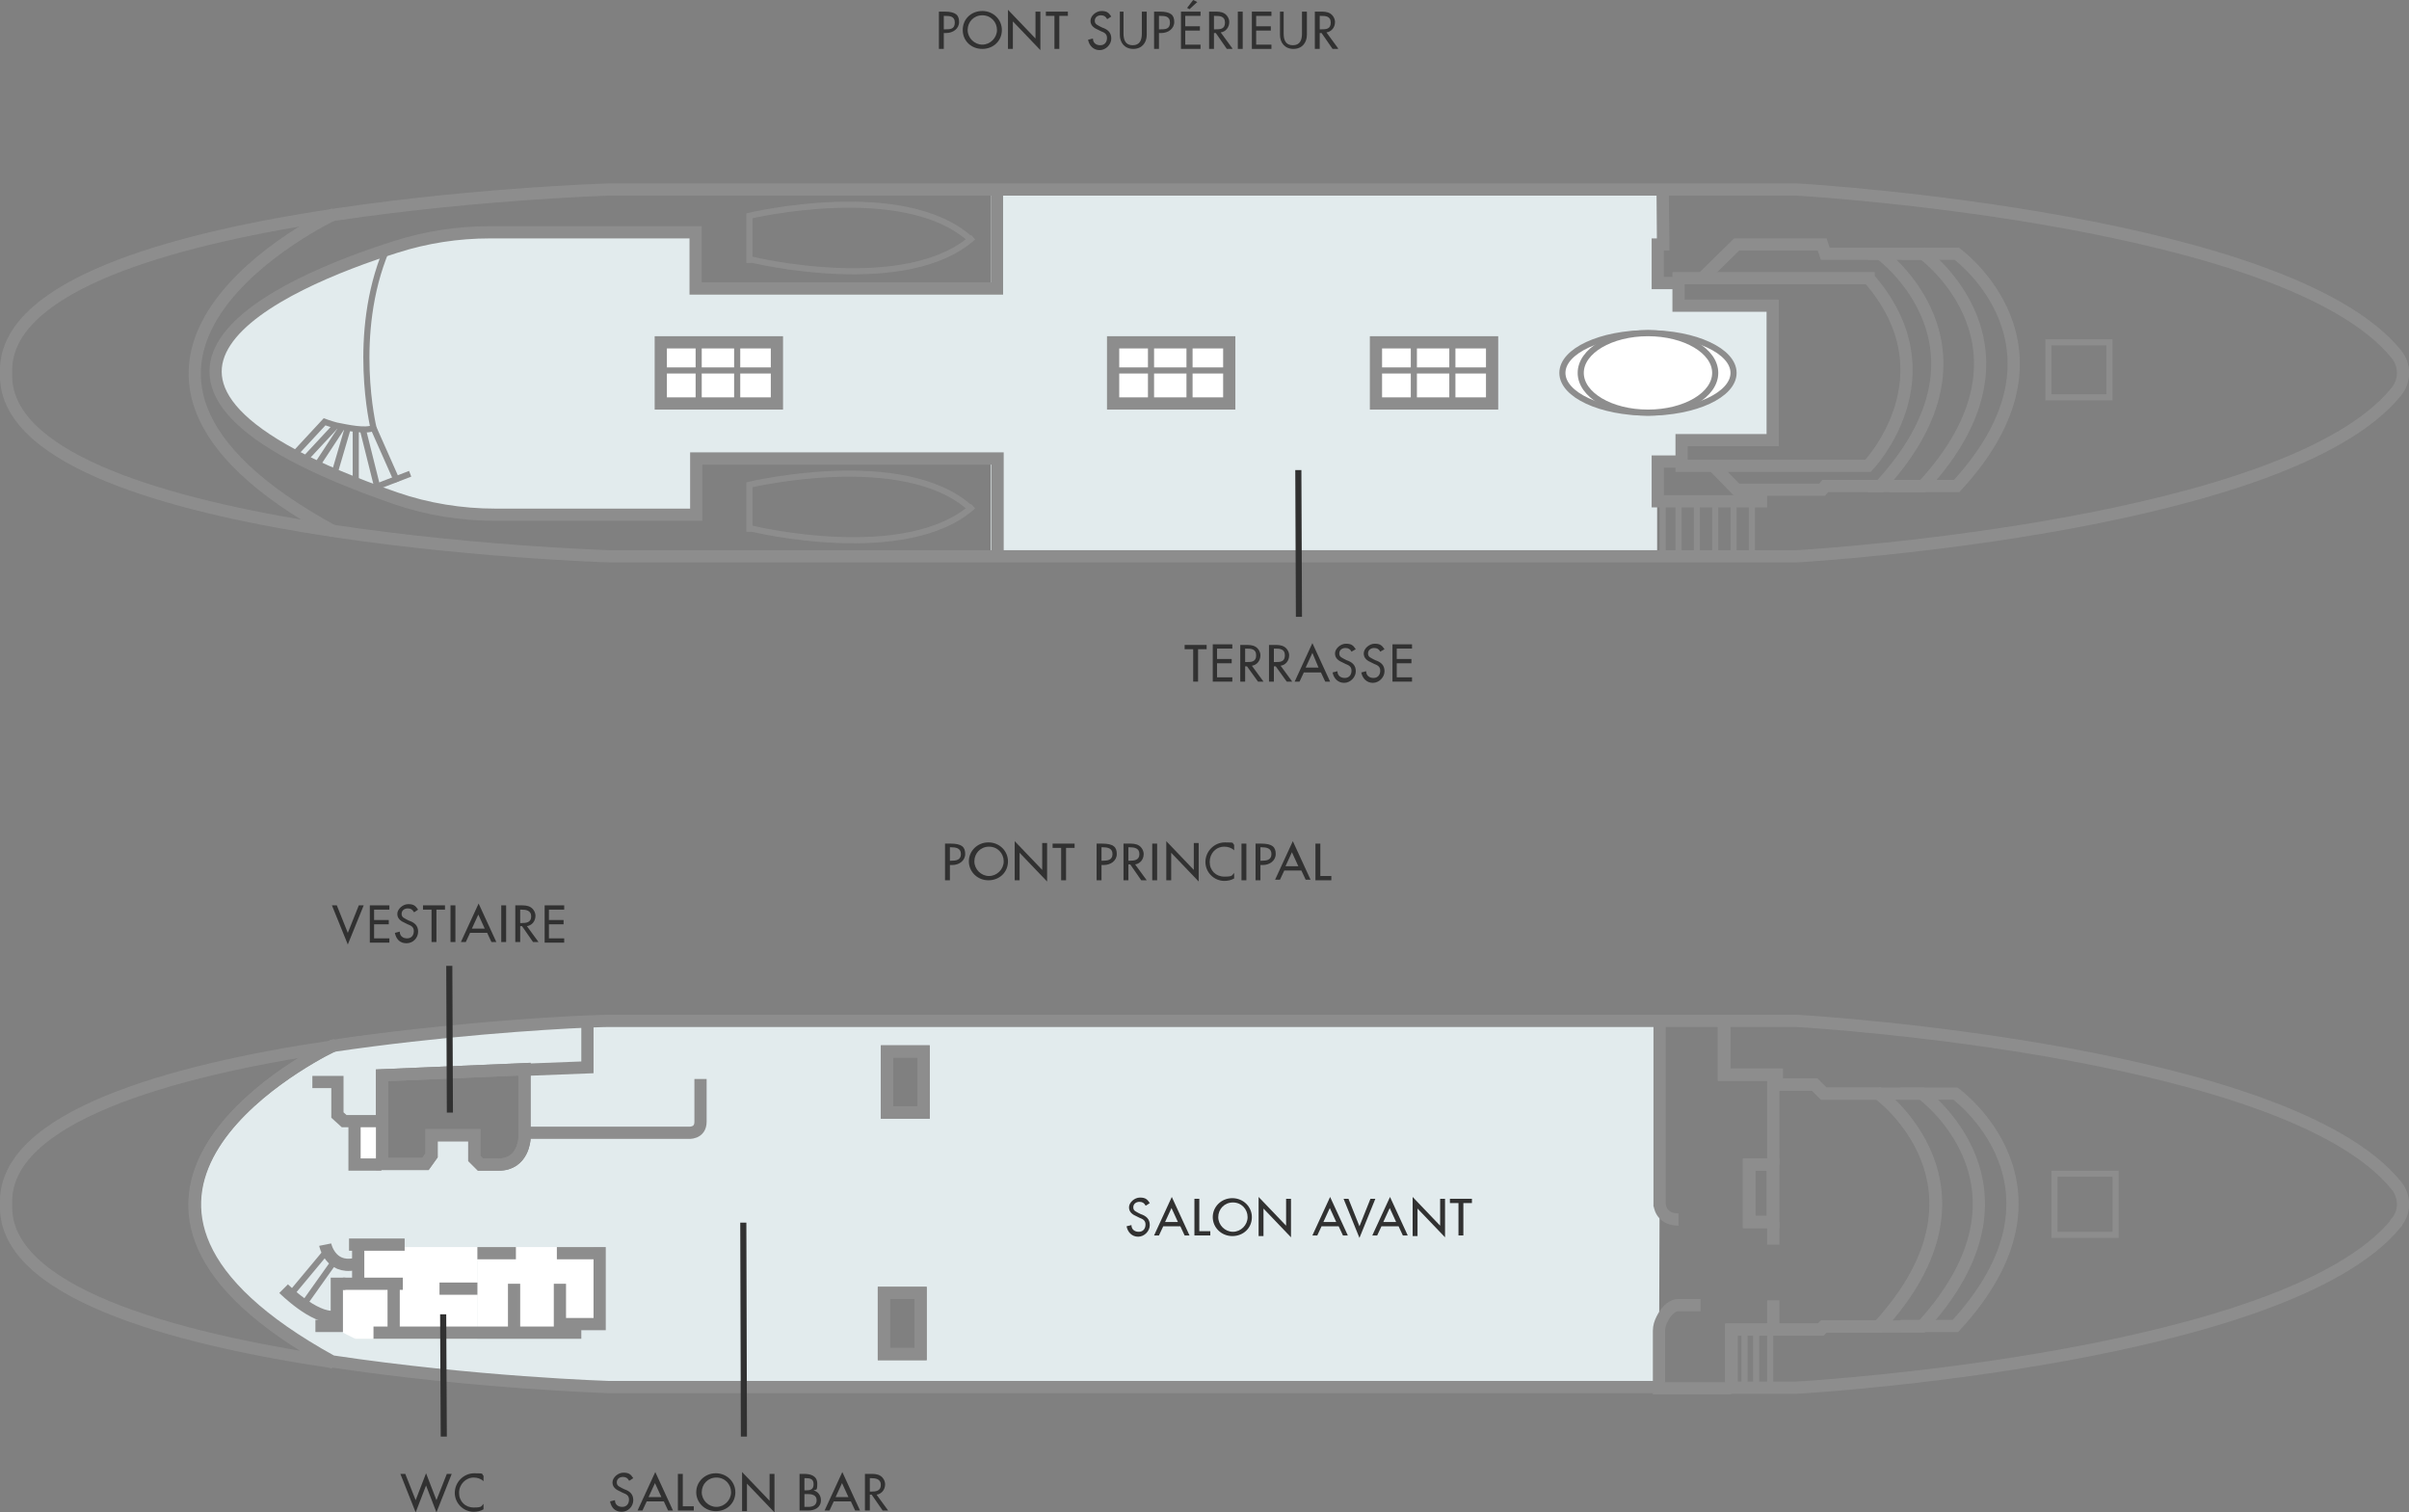 <?xml version="1.0" encoding="UTF-8"?>
<svg xmlns="http://www.w3.org/2000/svg" version="1.1" viewBox="0 0 394.1 247.4">
  <rect x="0" y="0" width="394.1" height="247.4" fill="#808080" stroke="none"/>
  <defs>
    <style>
      .cls-1, .cls-2, .cls-3 {
        fill: #fff;
      }

      .cls-1, .cls-3, .cls-4, .cls-5, .cls-6, .cls-7 {
        stroke-miterlimit: 10;
      }

      .cls-1, .cls-3, .cls-4, .cls-6, .cls-7 {
        stroke: #8d8d8d;
      }

      .cls-8 {
        fill: #313131;
      }

      .cls-9, .cls-7 {
        fill: #e2ebed;
      }

      .cls-3, .cls-6, .cls-7 {
        stroke-width: 2px;
      }

      .cls-4, .cls-5, .cls-6 {
        fill: none;
      }

      .cls-5 {
        stroke: #313131;
      }
    </style>
  </defs>
  <!-- Generator: Adobe Illustrator 28.6.0, SVG Export Plug-In . SVG Version: 1.2.0 Build 709)  -->
  <g>
    <g id="Calque_1">
      <g id="Calque_1-2" data-name="Calque_1">
        <g id="Calque_2">
          <g id="Calque_7">
            <polygon class="cls-9" points="271.1 91 162.1 91 162.1 31 271.1 31 271.1 46.3 275.1 47 275.1 50.2 290.1 50 290.1 72 275.1 72 275.1 75 271.1 74.9 271.1 75.2 271.1 91"/>
            <path class="cls-7" d="M163.1,31v16.2h-49.3v-9.2h-33.7c-5.2,0-10.4.8-15.4,2.4-18.3,5.8-55.9,21.8,0,41.1,5.2,1.8,10.8,2.7,16.3,2.7h32.9v-9.2h49.3v16.2"/>
            <line class="cls-4" x1="52.6" y1="214.5" x2="56.5" y2="206.6"/>
            <rect class="cls-2" x="59.1" y="204" width="18" height="5"/>
            <path class="cls-6" d="M392,57.9c-17.8-21.8-94.4-26.7-98.1-26.9H99.7S0,34,1,61c-1.1,27,98.7,30,98.7,30h194.2c3.8-.2,80.4-5.1,98.1-26.9,1.5-1.8,1.5-4.4,0-6.2h0Z"/>
            <path class="cls-6" d="M283.2,227v-9.5h14.6l.5-.5h9c21-22.9,0-38.1,0-38.1h-9l-1.5-1.5h-6.2c0,.1,0-1.6,0-1.6h-8.6v-8.8h-10.6M290.1,199.9h-3.9v-9.4h3.9v9.4Z"/>
            <path class="cls-7" d="M271.5,197.4v-30.4H99.7s-1.3,0-3.6.1c-7.2.3-24.2,1.4-41.8,4-5,2.5-47.8,25.3,0,51.6,23.3,3.5,45.3,4.2,45.3,4.2h171.8M85.8,186.3s-.2,4.2-4.2,4.2h-3l-1-1v-3.8h-7v3.3l-1,1.4h-7.1v-14.5l23.3-1v11.3h0ZM150.6,221.5h-6v-10h6v10ZM151.1,182h-6v-10h6v10Z"/>
            <rect class="cls-2" x="58.1" y="184" width="4" height="6"/>
            <polyline class="cls-2" points="78.1 218 92.6 218 92.6 216.1 97.1 216.1 97.1 204 78.1 204"/>
            <polyline class="cls-2" points="58.1 219 56.1 218 56.1 211 56.1 210 59.4 210"/>
            <rect class="cls-2" x="58.1" y="204" width="20" height="15"/>
            <path class="cls-6" d="M54.3,222.8c-26.2-3.9-53.9-11.5-53.3-25.8-.6-14.3,27.1-21.9,53.2-25.8-5,2.5-47.8,25.3,0,51.6h0Z"/>
            <path class="cls-6" d="M85.8,175v11.3s-.2,4.2-4.2,4.2h-3l-1-1v-3.8h-7v3.3l-1,1.4h-7.1v-14.5l23.3-1h0Z"/>
            <rect class="cls-6" x="144.6" y="211.5" width="6" height="10"/>
            <rect class="cls-6" x="145.1" y="172" width="6" height="10"/>
            <rect class="cls-6" x="286.1" y="190.5" width="3.9" height="9.4"/>
            <path class="cls-6" d="M392,200.1c-17.8,21.8-94.4,26.7-98.1,26.9h-10.6v-9.5h14.6l.5-.5h9c21-22.9,0-38.1,0-38.1h-9l-1.5-1.5h-6.2c0,.1,0-1.6,0-1.6h-8.6v-8.8h11.8c3.8.2,80.4,5.1,98.1,26.9,1.5,1.8,1.5,4.4,0,6.1h0Z"/>
            <rect class="cls-3" x="108.1" y="56" width="19" height="10"/>
            <rect class="cls-3" x="182.1" y="56" width="19" height="10"/>
            <rect class="cls-3" x="225.1" y="56" width="19" height="10"/>
            <line class="cls-4" x1="114.3" y1="56" x2="114.3" y2="66"/>
            <line class="cls-4" x1="120.6" y1="56" x2="120.6" y2="66"/>
            <line class="cls-4" x1="108.1" y1="60.6" x2="127.1" y2="60.6"/>
            <line class="cls-4" x1="188.3" y1="56" x2="188.3" y2="66"/>
            <line class="cls-4" x1="194.6" y1="56" x2="194.6" y2="66"/>
            <line class="cls-4" x1="182.1" y1="60.6" x2="201.1" y2="60.6"/>
            <line class="cls-4" x1="231.3" y1="56" x2="231.3" y2="66"/>
            <line class="cls-4" x1="237.6" y1="56" x2="237.6" y2="66"/>
            <line class="cls-4" x1="225.1" y1="60.6" x2="244.1" y2="60.6"/>
            <path class="cls-6" d="M54.7,35s-51.4,24.1,0,52"/>
            <path class="cls-6" d="M54.7,223s-.2-.1-.4-.2"/>
            <path class="cls-6" d="M54.7,171s-.2,0-.5.2"/>
            <polyline class="cls-6" points="289.1 82 271.2 82 271.2 75.8 271.2 75.5 275.1 75.5"/>
            <line class="cls-4" x1="272" y1="82" x2="272" y2="91"/>
            <line class="cls-4" x1="274.6" y1="82" x2="274.6" y2="91"/>
            <line class="cls-4" x1="277.6" y1="82" x2="277.6" y2="91"/>
            <line class="cls-4" x1="280.6" y1="82" x2="280.6" y2="91"/>
            <line class="cls-4" x1="283.6" y1="82" x2="283.6" y2="91"/>
            <line class="cls-4" x1="286.6" y1="82" x2="286.6" y2="91"/>
            <polyline class="cls-6" points="272 31 272.1 40 271.2 40 271.2 46.3 275.1 46.3"/>
            <path class="cls-6" d="M305.7,45.5h-31.1v4.5h15.4v22h-14.9v4.2h30.5s14.1-14.7.1-30.7Z"/>
            <path class="cls-6" d="M278.5,45.5l5.6-5.5h14l.5,1.5h9s21,15.2,0,38h-9l-.5.6h-14l-4-4.1"/>
            <path class="cls-6" d="M305.6,41.5h9s21,15.2,0,38h-9"/>
            <path class="cls-6" d="M311.1,41.5h9s21,15.2,0,38h-11"/>
            <rect class="cls-4" x="335.1" y="56" width="10" height="9"/>
            <path class="cls-4" d="M158.7,83.1c-10.9-9.8-36.1-3.8-36.1-3.8v7.2h.5s25.2,6.1,36.1-3.7"/>
            <path class="cls-4" d="M158.7,39.1c-10.9-9.8-36.1-3.8-36.1-3.8v7.2h.5s25.2,6.1,36.1-3.7"/>
            <path class="cls-4" d="M63.2,40.9c-5.8,13.8-2.1,29.1-2.1,29.1-1.3.6-4.1,0-6.1-.4-1.1-.3-1.9-.6-1.9-.6l-5.1,5.5"/>
            <line class="cls-4" x1="60.6" y1="80" x2="67.1" y2="77.5"/>
            <line class="cls-4" x1="49.7" y1="75.3" x2="55" y2="69.6"/>
            <line class="cls-4" x1="51.6" y1="76.5" x2="56" y2="69.8"/>
            <line class="cls-4" x1="56.9" y1="70" x2="54.7" y2="77.5"/>
            <line class="cls-4" x1="58.2" y1="70" x2="58.2" y2="78.8"/>
            <line class="cls-4" x1="59.3" y1="70" x2="61.7" y2="79.6"/>
            <line class="cls-4" x1="61.1" y1="70" x2="65" y2="78.8"/>
            <ellipse class="cls-1" cx="269.6" cy="61" rx="14" ry="6.5"/>
            <ellipse class="cls-1" cx="269.6" cy="61" rx="11" ry="6.5"/>
            <line class="cls-6" x1="290.1" y1="203.6" x2="290.1" y2="199.9"/>
            <polyline class="cls-6" points="290.1 190.5 290.1 177.5 290.6 177.5"/>
            <line class="cls-6" x1="290.1" y1="217.5" x2="290.1" y2="212.7"/>
            <path class="cls-6" d="M305.4,217h9c21-22.9,0-38.1,0-38.1h-7"/>
            <path class="cls-6" d="M310.9,178.9h9s21,15.2,0,38h-9"/>
            <path class="cls-6" d="M278.2,213.5h-3.6c-1.3,0-2.2,1.3-2.7,2.3-.3.6-.5,1.2-.5,1.9v9.4h11.8"/>
            <path class="cls-6" d="M274.6,199.5c-3,0-3.1-2.5-3.1-2.5"/>
            <line class="cls-6" x1="62.4" y1="176" x2="62.1" y2="176"/>
            <polyline class="cls-6" points="85.8 175 96.1 174.6 96.1 167.1 96.1 167"/>
            <polyline class="cls-6" points="58 183.6 58 190.5 62.4 190.5"/>
            <line class="cls-6" x1="85.8" y1="175" x2="85.8" y2="175"/>
            <polyline class="cls-6" points="51.1 177 55.2 177 55.2 182.4 56.3 183.4 62.4 183.4"/>
            <path class="cls-6" d="M85.8,185.3h26.8s2,.2,2-1.8v-7"/>
            <line class="cls-6" x1="61.1" y1="218" x2="95.1" y2="218"/>
            <line class="cls-6" x1="84.1" y1="210" x2="84.1" y2="218"/>
            <line class="cls-6" x1="91.6" y1="210" x2="91.6" y2="218"/>
            <line class="cls-6" x1="78.1" y1="205" x2="84.4" y2="205"/>
            <polyline class="cls-6" points="91.1 205 98.1 205 98.1 216.6 91.6 216.6"/>
            <line class="cls-6" x1="78.1" y1="210.8" x2="71.9" y2="210.8"/>
            <line class="cls-6" x1="66.2" y1="203.6" x2="57.1" y2="203.6"/>
            <polyline class="cls-6" points="58.6 203.6 58.6 210 56.1 210 64.4 210 65.9 210"/>
            <line class="cls-6" x1="64.4" y1="210" x2="64.4" y2="218"/>
            <polyline class="cls-6" points="51.6 216.9 55.1 216.9 55.1 210 56.5 210"/>
            <line class="cls-4" x1="285.4" y1="217.5" x2="285.4" y2="227"/>
            <line class="cls-4" x1="287.3" y1="217.5" x2="287.3" y2="227"/>
            <line class="cls-4" x1="289.6" y1="217.5" x2="289.6" y2="227.3"/>
            <rect class="cls-4" x="336.1" y="192" width="10" height="10"/>
            <rect class="cls-4" x="145.1" y="172" width="6" height="10"/>
            <rect class="cls-4" x="144.6" y="211.5" width="6" height="10"/>
            <path class="cls-6" d="M46.4,210.8s5,5,8.3,4.6"/>
            <path class="cls-6" d="M53.2,203.6s.8,4,4.8,3.2"/>
            <line class="cls-4" x1="47.5" y1="211.8" x2="53.5" y2="204.6"/>
            <line class="cls-4" x1="49.6" y1="213.5" x2="54.5" y2="206.6"/>
            <line class="cls-5" x1="121.7" y1="235" x2="121.6" y2="200"/>
            <line class="cls-5" x1="72.6" y1="235" x2="72.5" y2="215"/>
            <line class="cls-5" x1="73.6" y1="182" x2="73.5" y2="158"/>
            <line class="cls-5" x1="212.5" y1="100.9" x2="212.4" y2="76.9"/>
            <g>
              <path class="cls-8" d="M154.4,8h-.8V1.9h.9c1.9,0,2.4.6,2.4,1.7s-1,1.8-2.1,1.8h-.4v2.5h0ZM154.4,4.8h.2c.8,0,1.6,0,1.6-1.1s-.9-1.1-1.6-1.1h-.2v2.2h0Z"/>
              <path class="cls-8" d="M163.9,4.9c0,1.8-1.4,3.1-3.2,3.1s-3.2-1.3-3.2-3.1,1.4-3.1,3.2-3.1,3.2,1.4,3.2,3.1ZM163.1,4.9c0-1.3-1-2.4-2.4-2.4s-2.4,1.1-2.4,2.4,1.1,2.4,2.4,2.4,2.4-1.1,2.4-2.4Z"/>
              <path class="cls-8" d="M164.9,1.6l4.5,4.7V1.9h.8v6.3l-4.5-4.7v4.5h-.8V1.6Z"/>
              <path class="cls-8" d="M173.3,8h-.8V2.6h-1.4v-.7h3.6v.7h-1.4v5.3h0Z"/>
              <path class="cls-8" d="M181.1,3.1c-.2-.4-.5-.6-1-.6s-1,.3-1,.9.5.7.8.9l.4.2c.9.3,1.5.8,1.5,1.8s-.9,1.9-1.9,1.9-1.7-.7-1.9-1.7l.8-.2c0,.7.5,1.1,1.2,1.1s1.1-.5,1.1-1.2-.5-.9-1-1.1l-.4-.2c-.7-.3-1.3-.7-1.3-1.5s.9-1.6,1.8-1.6,1.2.3,1.6.9l-.6.4h-.1Z"/>
              <path class="cls-8" d="M183.8,1.9v3.6c0,1,.3,1.9,1.5,1.9s1.5-.9,1.5-1.9V1.9h.8v3.8c0,1.3-.8,2.3-2.2,2.3s-2.2-1-2.2-2.3V1.9h.8-.2Z"/>
              <path class="cls-8" d="M189.6,8h-.8V1.9h.9c1.9,0,2.4.6,2.4,1.7s-1,1.8-2.1,1.8h-.4v2.5h0ZM189.6,4.8h.2c.8,0,1.6,0,1.6-1.1s-.9-1.1-1.6-1.1h-.2v2.2h0Z"/>
              <path class="cls-8" d="M193.2,1.9h3.2v.7h-2.5v1.7h2.4v.7h-2.4v2.3h2.5v.7h-3.2V1.9ZM195.9.3l-1.3,1.2-.4-.2,1-1.3s.7.3.7.4h0Z"/>
              <path class="cls-8" d="M201.6,8h-.9l-1.8-2.6h-.3v2.6h-.8V1.9h.9c.5,0,1.1,0,1.6.3.5.3.8.9.8,1.4,0,.9-.6,1.6-1.4,1.7l1.9,2.6h0ZM198.6,4.8h.2c.8,0,1.6,0,1.6-1.1s-.9-1.1-1.6-1.1h-.2v2.2h0Z"/>
              <path class="cls-8" d="M203.3,8h-.8V1.9h.8v6h0Z"/>
              <path class="cls-8" d="M204.8,1.9h3.2v.7h-2.5v1.7h2.4v.7h-2.4v2.3h2.5v.7h-3.2V1.9Z"/>
              <path class="cls-8" d="M210,1.9v3.6c0,1,.3,1.9,1.5,1.9s1.5-.9,1.5-1.9V1.9h.8v3.8c0,1.3-.8,2.3-2.2,2.3s-2.2-1-2.2-2.3V1.9h.8-.2Z"/>
              <path class="cls-8" d="M218.9,8h-.9l-1.8-2.6h-.3v2.6h-.8V1.9h.9c.5,0,1.1,0,1.6.3.5.3.8.9.8,1.4,0,.9-.6,1.6-1.4,1.7l1.9,2.6h0ZM215.9,4.8h.2c.8,0,1.6,0,1.6-1.1s-.9-1.1-1.6-1.1h-.2v2.2h0Z"/>
            </g>
            <g>
              <path class="cls-8" d="M155.4,144h-.8v-6h.9c1.9,0,2.4.6,2.4,1.7s-1,1.8-2.1,1.8h-.4v2.5h0ZM155.4,140.8h.2c.8,0,1.6-.1,1.6-1.1s-.9-1.1-1.6-1.1h-.2v2.2h0Z"/>
              <path class="cls-8" d="M164.9,140.9c0,1.8-1.4,3.1-3.2,3.1s-3.2-1.4-3.2-3.1,1.4-3.1,3.2-3.1,3.2,1.4,3.2,3.1ZM164.2,140.9c0-1.3-1-2.4-2.4-2.4s-2.4,1.1-2.4,2.4,1.1,2.4,2.4,2.4,2.4-1.1,2.4-2.4Z"/>
              <path class="cls-8" d="M166,137.6l4.5,4.7v-4.4h.8v6.3l-4.5-4.7v4.5h-.8v-6.3h0Z"/>
              <path class="cls-8" d="M174.4,144h-.8v-5.3h-1.4v-.7h3.6v.7h-1.4v5.3h0Z"/>
              <path class="cls-8" d="M180.2,144h-.8v-6h.9c1.9,0,2.4.6,2.4,1.7s-1,1.8-2.1,1.8h-.4v2.5h0ZM180.2,140.8h.2c.8,0,1.6-.1,1.6-1.1s-.9-1.1-1.6-1.1h-.2v2.2h0Z"/>
              <path class="cls-8" d="M187.6,144h-.9l-1.8-2.6h-.3v2.6h-.8v-6h.9c.5,0,1.1,0,1.6.3s.8.9.8,1.4c0,.9-.6,1.6-1.4,1.7l1.9,2.6h0ZM184.6,140.8h.2c.8,0,1.6-.1,1.6-1.1s-.9-1.1-1.6-1.1h-.2v2.2h0Z"/>
              <path class="cls-8" d="M189.3,144h-.8v-6h.8v6Z"/>
              <path class="cls-8" d="M190.8,137.6l4.5,4.7v-4.4h.8v6.3l-4.5-4.7v4.5h-.8v-6.3h0Z"/>
              <path class="cls-8" d="M201.9,139.1c-.4-.4-1-.6-1.6-.6-1.4,0-2.4,1.1-2.4,2.5s1,2.4,2.4,2.4,1.2-.2,1.6-.6v.9c-.5.3-1.1.4-1.6.4-1.7,0-3.1-1.4-3.1-3.1s1.4-3.2,3.2-3.2,1.1.1,1.5.4v.9h0Z"/>
              <path class="cls-8" d="M203.9,144h-.8v-6h.8v6Z"/>
              <path class="cls-8" d="M206.2,144h-.8v-6h.9c1.9,0,2.4.6,2.4,1.7s-1,1.8-2.1,1.8h-.4v2.5h0ZM206.2,140.8h.2c.8,0,1.6-.1,1.6-1.1s-.9-1.1-1.6-1.1h-.2v2.2h0Z"/>
              <path class="cls-8" d="M210.1,142.4l-.7,1.5h-.8l2.9-6.3,2.9,6.3h-.8l-.7-1.5h-2.8,0ZM211.4,139.3l-1.1,2.4h2.1l-1.1-2.4h.1Z"/>
              <path class="cls-8" d="M216,143.3h1.8v.7h-2.6v-6h.8v5.3Z"/>
            </g>
            <g>
              <path class="cls-8" d="M102.9,242.2c-.2-.4-.5-.6-1-.6s-1,.3-1,.9.5.7.8.9l.4.2c.9.3,1.5.8,1.5,1.8s-.8,1.9-1.9,1.9-1.7-.7-1.9-1.7l.8-.2c0,.7.5,1.1,1.2,1.1s1.1-.5,1.1-1.2-.5-.9-1-1.1l-.4-.2c-.7-.3-1.3-.7-1.3-1.5s.9-1.6,1.8-1.6,1.2.3,1.6.9l-.6.4h0Z"/>
              <path class="cls-8" d="M105.8,245.6l-.7,1.5h-.8l2.9-6.3,2.9,6.3h-.8l-.7-1.5h-2.8ZM107.2,242.5l-1.1,2.4h2.1l-1.1-2.4h0Z"/>
              <path class="cls-8" d="M111.7,246.4h1.8v.7h-2.6v-6h.8s0,5.3,0,5.3Z"/>
              <path class="cls-8" d="M120.3,244.1c0,1.8-1.4,3.1-3.2,3.1s-3.2-1.4-3.2-3.1,1.4-3.1,3.2-3.1,3.2,1.4,3.2,3.1ZM119.6,244.1c0-1.3-1-2.4-2.4-2.4s-2.4,1.1-2.4,2.4,1.1,2.4,2.4,2.4,2.4-1.1,2.4-2.4Z"/>
              <path class="cls-8" d="M121.4,240.8l4.5,4.7v-4.4h.8v6.3l-4.5-4.7v4.5h-.8v-6.3h0Z"/>
              <path class="cls-8" d="M130.8,241.1h.7c1.1,0,2.2.3,2.2,1.6s-.2.9-.6,1.1h0c.7.2,1.2.8,1.2,1.6,0,1.2-1,1.7-2.1,1.7h-1.4v-6h0ZM131.6,243.8h.2c.7,0,1.3-.1,1.3-1s-.6-1-1.3-1h-.2v2ZM131.6,246.5h.6c.7,0,1.4-.2,1.4-1.1s-.9-1-1.5-1h-.5v2.1h0Z"/>
              <path class="cls-8" d="M136.4,245.6l-.7,1.5h-.8l2.9-6.3,2.9,6.3h-.8l-.7-1.5h-2.8,0ZM137.8,242.5l-1.1,2.4h2.1l-1.1-2.4h.1Z"/>
              <path class="cls-8" d="M145.3,247.1h-.9l-1.8-2.6h-.3v2.6h-.8v-6h.9c.5,0,1.1,0,1.6.3s.8.9.8,1.4c0,.9-.6,1.6-1.4,1.7l1.9,2.6h0ZM142.3,244h.2c.8,0,1.6-.1,1.6-1.1s-.9-1.1-1.6-1.1h-.2v2.2h0Z"/>
            </g>
            <g>
              <path class="cls-8" d="M68,245.4l1.7-4.4,1.7,4.4,1.7-4.3h.8l-2.5,6.3-1.7-4.4-1.7,4.4-2.5-6.3h.8l1.7,4.3h0Z"/>
              <path class="cls-8" d="M79.1,242.3c-.4-.4-1-.6-1.6-.6-1.3,0-2.4,1.1-2.4,2.5s1,2.4,2.4,2.4,1.2-.2,1.6-.6v.9c-.5.3-1.1.4-1.6.4-1.7,0-3.1-1.4-3.1-3.1s1.4-3.2,3.2-3.2,1.1.1,1.5.4v.9h0Z"/>
            </g>
            <g>
              <path class="cls-8" d="M56.9,152.6l1.8-4.5h.8l-2.6,6.4-2.6-6.4h.8l1.8,4.5h0Z"/>
              <path class="cls-8" d="M60.5,148.1h3.2v.7h-2.5v1.7h2.4v.7h-2.4v2.3h2.5v.7h-3.2v-6h0Z"/>
              <path class="cls-8" d="M67.7,149.2c-.2-.4-.5-.6-1-.6s-1,.3-1,.9.5.7.8.9l.4.2c.9.3,1.5.8,1.5,1.8s-.8,1.9-1.9,1.9-1.7-.7-1.9-1.7l.8-.2c0,.7.5,1.1,1.2,1.1s1.1-.5,1.1-1.2-.5-.9-1-1.1l-.4-.2c-.7-.3-1.3-.7-1.3-1.5s.9-1.6,1.8-1.6,1.2.3,1.6.9l-.6.4h0Z"/>
              <path class="cls-8" d="M71.4,154.1h-.8v-5.3h-1.4v-.7h3.6v.7h-1.4s0,5.3,0,5.3Z"/>
              <path class="cls-8" d="M74.5,154.1h-.8v-6h.8v6Z"/>
              <path class="cls-8" d="M76.9,152.6l-.7,1.5h-.8l2.9-6.3,2.9,6.3h-.8l-.7-1.5h-2.8ZM78.3,149.5l-1.1,2.4h2.1l-1.1-2.4h0Z"/>
              <path class="cls-8" d="M82.8,154.1h-.8v-6h.8v6Z"/>
              <path class="cls-8" d="M88.1,154.1h-.9l-1.8-2.6h-.3v2.6h-.8v-6h.9c.5,0,1.1,0,1.6.3s.8.9.8,1.4c0,.9-.6,1.6-1.4,1.7l1.9,2.6h0ZM85.1,151h.2c.8,0,1.6-.1,1.6-1.1s-.9-1.1-1.6-1.1h-.2v2.2h0Z"/>
              <path class="cls-8" d="M89.1,148.1h3.2v.7h-2.5v1.7h2.4v.7h-2.4v2.3h2.5v.7h-3.2v-6h0Z"/>
            </g>
            <g>
              <path class="cls-8" d="M187.4,197.2c-.2-.4-.5-.6-1-.6s-1,.3-1,.9.5.7.8.9l.4.2c.9.3,1.5.8,1.5,1.8s-.9,1.9-1.9,1.9-1.7-.7-1.9-1.7l.8-.2c0,.7.5,1.1,1.2,1.1s1.1-.5,1.1-1.2-.5-.9-1-1.1l-.4-.2c-.7-.3-1.3-.7-1.3-1.5s.9-1.6,1.8-1.6,1.2.3,1.6.9l-.6.4h-.1Z"/>
              <path class="cls-8" d="M190.3,200.6l-.7,1.5h-.8l2.9-6.3,2.9,6.3h-.8l-.7-1.5h-2.8,0ZM191.7,197.5l-1.1,2.4h2.1l-1.1-2.4h.1Z"/>
              <path class="cls-8" d="M196.2,201.4h1.8v.7h-2.6v-6h.8v5.3Z"/>
              <path class="cls-8" d="M204.8,199.1c0,1.8-1.4,3.1-3.2,3.1s-3.2-1.4-3.2-3.1,1.4-3.1,3.2-3.1,3.2,1.4,3.2,3.1ZM204.1,199.1c0-1.3-1-2.4-2.4-2.4s-2.4,1.1-2.4,2.4,1.1,2.4,2.4,2.4,2.4-1.1,2.4-2.4Z"/>
              <path class="cls-8" d="M205.9,195.8l4.5,4.7v-4.4h.8v6.3l-4.5-4.7v4.5h-.8v-6.3h0Z"/>
              <path class="cls-8" d="M216.2,200.6l-.7,1.5h-.8l2.9-6.3,2.9,6.3h-.8l-.7-1.5h-2.8,0ZM217.6,197.5l-1.1,2.4h2.1l-1.1-2.4h.1Z"/>
              <path class="cls-8" d="M222.4,200.6l1.8-4.5h.8l-2.6,6.4-2.6-6.4h.8l1.8,4.5h0Z"/>
              <path class="cls-8" d="M226,200.6l-.7,1.5h-.8l2.9-6.3,2.9,6.3h-.8l-.7-1.5h-2.8,0ZM227.4,197.5l-1.1,2.4h2.1l-1.1-2.4h.1Z"/>
              <path class="cls-8" d="M231.1,195.8l4.5,4.7v-4.4h.8v6.3l-4.5-4.7v4.5h-.8v-6.3h0Z"/>
              <path class="cls-8" d="M239.4,202.1h-.8v-5.3h-1.4v-.7h3.6v.7h-1.4v5.3h0Z"/>
            </g>
          </g>
        </g>
        <g>
          <path class="cls-8" d="M195.9,111.5h-.7v-5.3h-1.4v-.7h3.6v.7h-1.4v5.3h-.1Z"/>
          <path class="cls-8" d="M198.4,105.4h3.2v.7h-2.5v1.7h2.4v.7h-2.4v2.3h2.5v.7h-3.2v-6.1h0Z"/>
          <path class="cls-8" d="M206.7,111.5h-.9l-1.8-2.5h-.3v2.5h-.8v-6h.9c.5,0,1.1,0,1.6.3s.8.9.8,1.4c0,.9-.6,1.6-1.4,1.7l1.9,2.6h0ZM203.7,108.3h.2c.8,0,1.6,0,1.6-1.1s-.9-1.1-1.6-1.1h-.2v2.2h0Z"/>
          <path class="cls-8" d="M211.4,111.5h-.9l-1.8-2.5h-.3v2.5h-.8v-6h.9c.5,0,1.1,0,1.6.3s.8.9.8,1.4c0,.9-.6,1.6-1.4,1.7l1.9,2.6h0ZM208.4,108.3h.2c.8,0,1.6,0,1.6-1.1s-.9-1.1-1.6-1.1h-.2v2.2h0Z"/>
          <path class="cls-8" d="M213.3,110l-.7,1.5h-.8l2.9-6.3,2.9,6.3h-.8l-.7-1.5h-2.8,0ZM214.7,106.8l-1.1,2.4h2.1l-1-2.4h0Z"/>
          <path class="cls-8" d="M221.1,106.6c-.2-.4-.5-.6-1-.6s-1,.3-1,.9.5.7.8.9l.4.2c.9.3,1.5.8,1.5,1.8s-.9,1.9-1.9,1.9-1.7-.7-1.9-1.7l.8-.2c0,.7.5,1.1,1.2,1.1s1.1-.5,1.1-1.2-.5-.9-1-1.1l-.4-.2c-.7-.3-1.3-.7-1.3-1.5s.9-1.6,1.8-1.6,1.2.3,1.6.9l-.7.4h0Z"/>
          <path class="cls-8" d="M225.8,106.6c-.2-.4-.5-.6-1-.6s-1,.3-1,.9.5.7.8.9l.4.2c.9.3,1.5.8,1.5,1.8s-.9,1.9-1.9,1.9-1.7-.7-1.9-1.7l.8-.2c0,.7.5,1.1,1.2,1.1s1.1-.5,1.1-1.2-.5-.9-1-1.1l-.4-.2c-.7-.3-1.3-.7-1.3-1.5s.9-1.6,1.8-1.6,1.2.3,1.6.9l-.7.4h0Z"/>
          <path class="cls-8" d="M227.8,105.4h3.2v.7h-2.5v1.7h2.4v.7h-2.4v2.3h2.5v.7h-3.2v-6.1h0Z"/>
        </g>
      </g>
    </g>
  </g>
</svg>